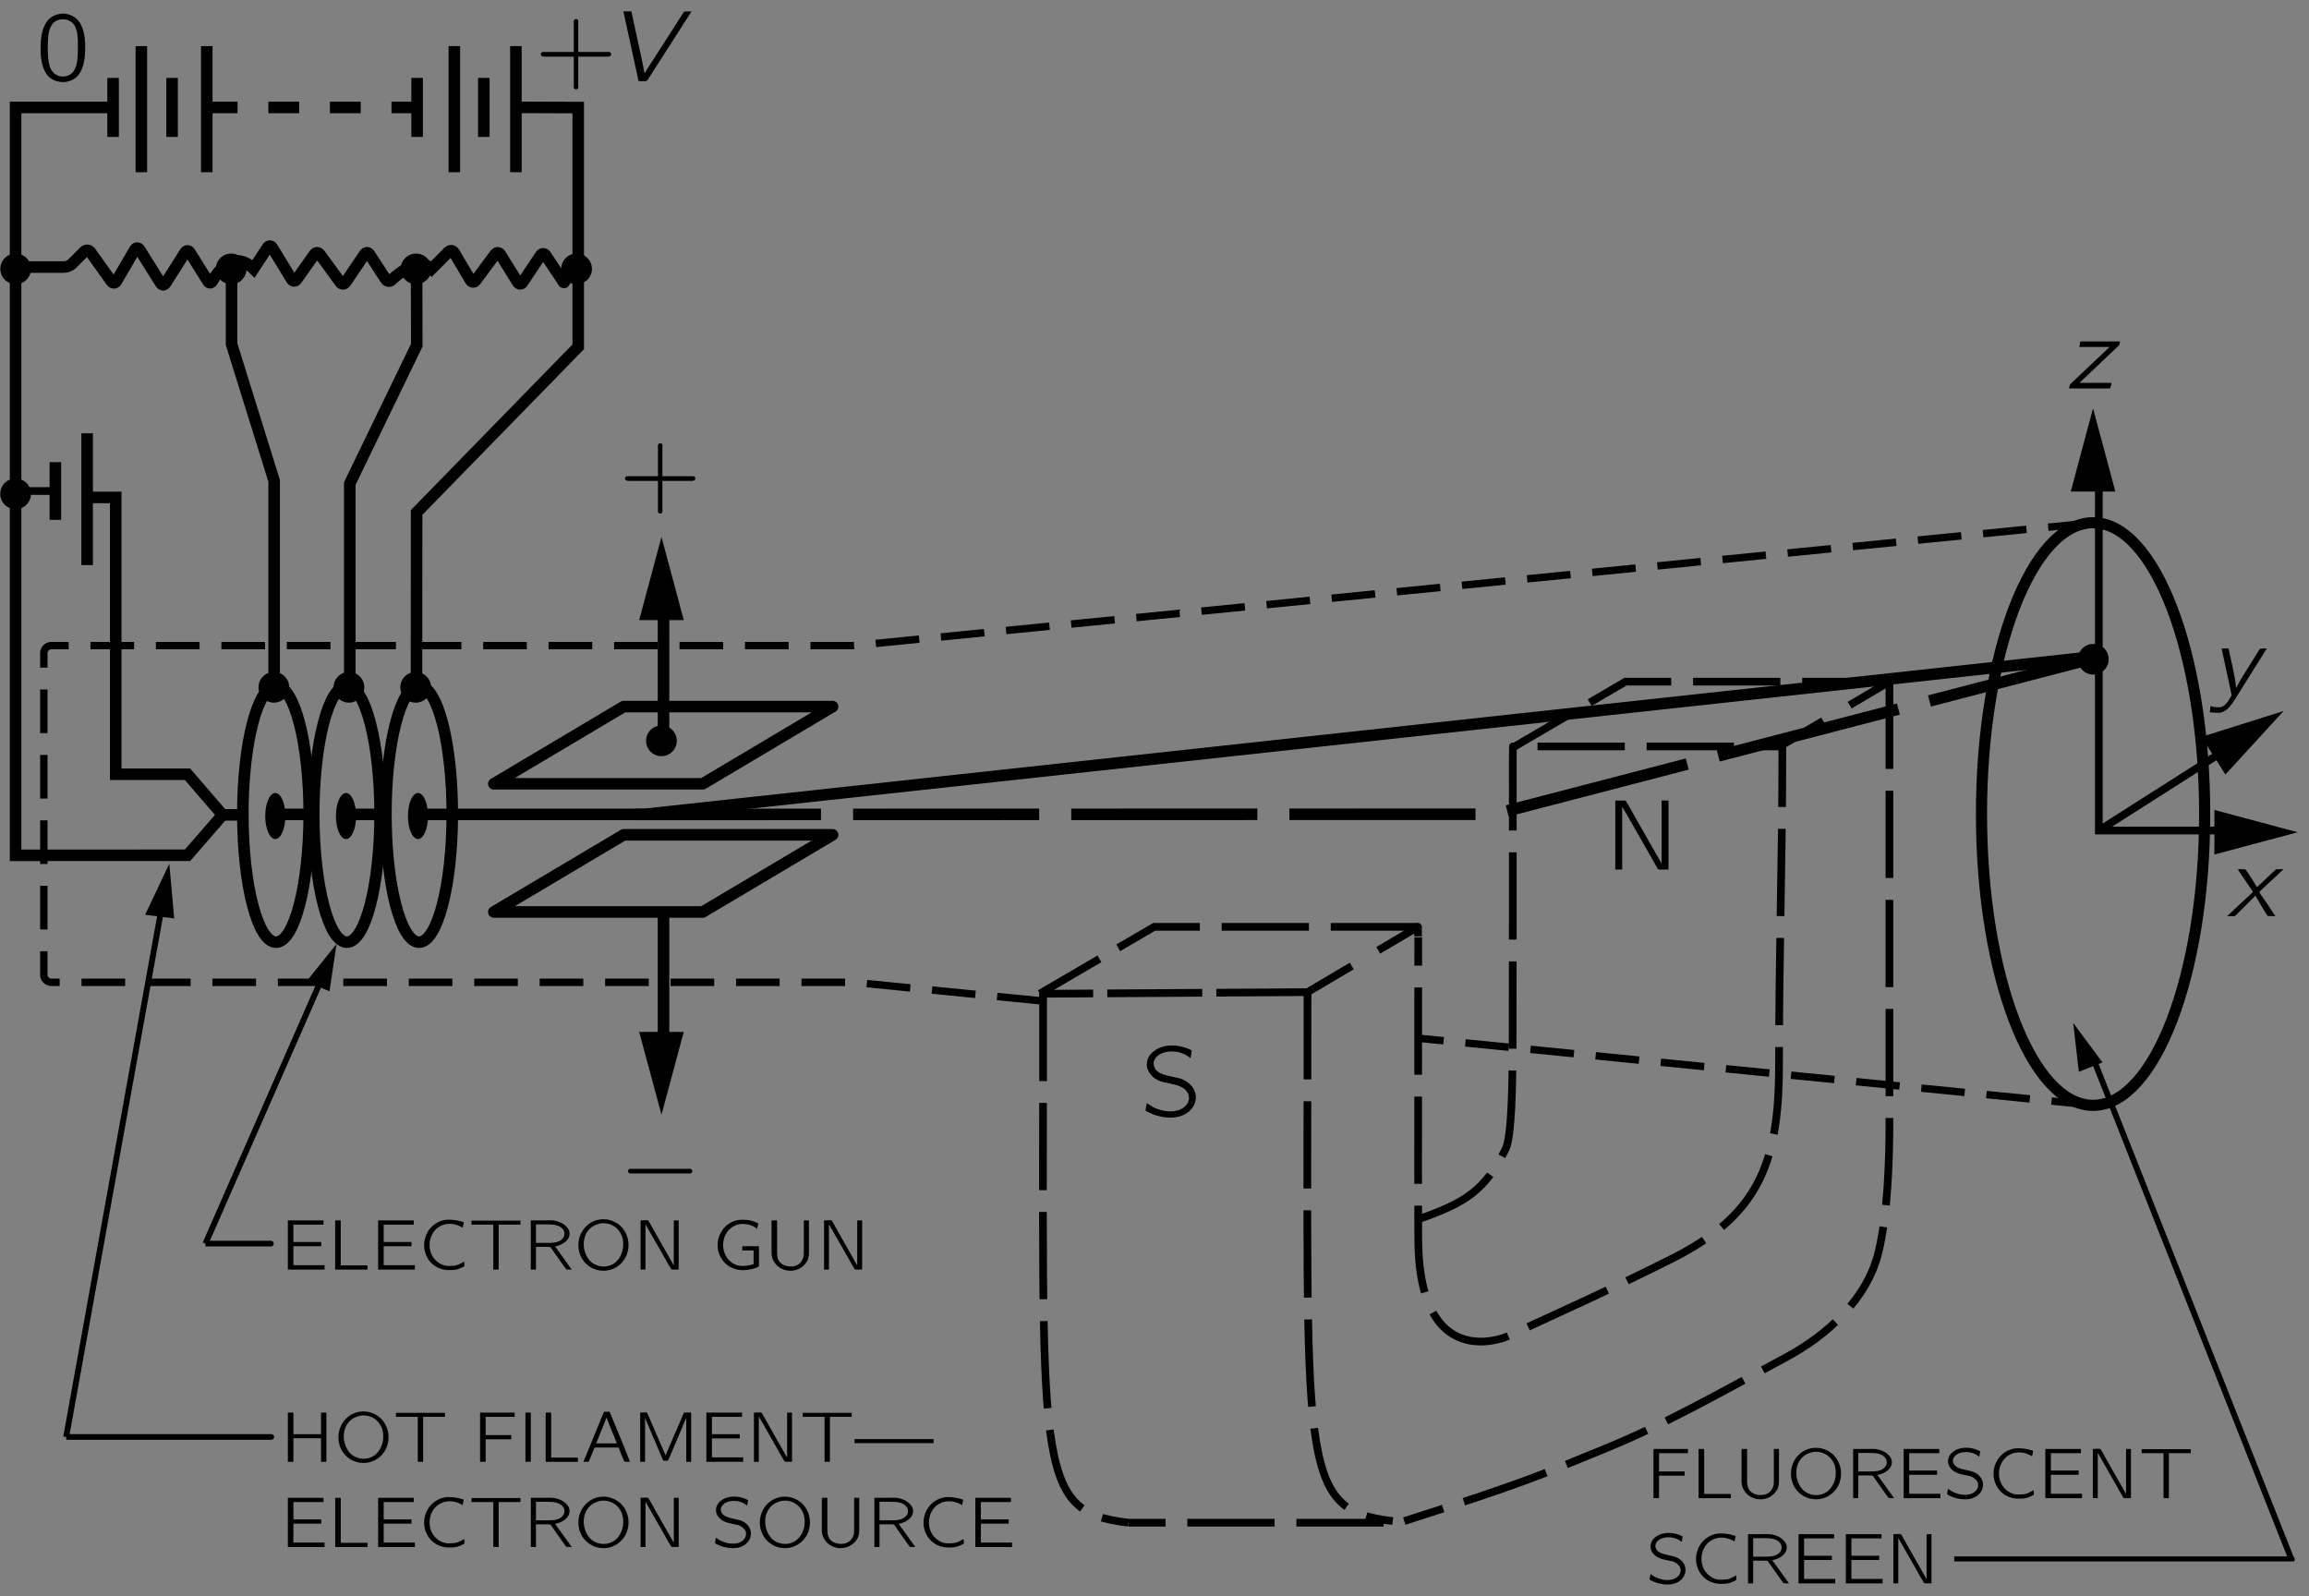 <?xml version="1.0" encoding="UTF-8"?>
<svg xmlns="http://www.w3.org/2000/svg" xmlns:xlink="http://www.w3.org/1999/xlink" width="280.592pt" height="193.99pt" viewBox="0 0 162 112" version="1.1">
<rect x="0" y="0" width="162" height="112" fill="#808080" stroke="none"/>
<defs>
<g>
<symbol overflow="visible" id="glyph0-0">
<path style="stroke:none;" d=""/>
</symbol>
<symbol overflow="visible" id="glyph0-1">
<path style="stroke:none;" d="M 0.75 -3.297 C 0.828 -3.141 0.922 -3.016 1.016 -2.875 C 1.078 -2.797 1.688 -1.875 1.719 -1.844 C 1.734 -1.812 1.797 -1.75 1.797 -1.703 C 1.797 -1.656 1.719 -1.609 1.688 -1.578 C 1.375 -1.297 0.047 -0.047 0 0 C 0.188 0 0.375 0 0.531 0 L 0.688 -0.141 L 1.984 -1.438 C 2.266 -0.953 2.531 -0.469 2.844 -0.016 C 3.016 0 3.203 0 3.391 0 C 3.297 -0.141 2.359 -1.531 2.328 -1.562 C 2.312 -1.609 2.266 -1.656 2.266 -1.688 C 2.281 -1.734 2.344 -1.781 2.375 -1.812 C 2.484 -1.922 2.594 -2.016 2.703 -2.125 C 2.812 -2.219 3.922 -3.25 3.953 -3.297 C 3.766 -3.297 3.594 -3.297 3.422 -3.281 C 2.969 -2.875 2.547 -2.438 2.094 -2.031 C 1.828 -2.453 1.578 -2.891 1.281 -3.281 C 1.109 -3.297 0.922 -3.297 0.75 -3.297 Z M 0.75 -3.297 "/>
</symbol>
<symbol overflow="visible" id="glyph0-2">
<path style="stroke:none;" d="M 0.812 -3.297 C 0.828 -3.188 0.844 -3.094 0.875 -3 C 1.016 -2.312 1.516 -0.078 1.516 0 C 1.5 0.031 1.328 0.297 1.328 0.297 C 1.156 0.578 0.938 0.875 0.516 0.828 C 0.422 0.828 0.328 0.812 0.234 0.797 C 0.172 0.781 0.094 0.75 0.031 0.734 L -0.016 1.172 C 0.203 1.203 0.578 1.25 0.797 1.188 C 1.234 1.062 1.547 0.594 1.75 0.266 L 2.094 -0.281 C 2.281 -0.594 3.875 -3.125 3.984 -3.297 C 3.812 -3.297 3.641 -3.297 3.5 -3.281 C 3.328 -3.031 3.188 -2.781 3.031 -2.531 C 2.625 -1.859 2.188 -1.234 1.828 -0.516 L 1.828 -0.516 C 1.734 -1.516 1.484 -2.359 1.297 -3.297 L 0.812 -3.297 Z M 0.812 -3.297 "/>
</symbol>
<symbol overflow="visible" id="glyph0-3">
<path style="stroke:none;" d="M 1.016 -3.297 L 0.938 -2.906 L 3.062 -2.906 L 1.047 -1 C 0.797 -0.75 0.516 -0.516 0.281 -0.266 C 0.266 -0.172 0.234 -0.094 0.219 0 C 1.172 0 2.188 0.016 3.094 0 C 3.156 -0.125 3.172 -0.266 3.203 -0.391 L 0.953 -0.391 L 3.734 -3.031 C 3.766 -3.109 3.781 -3.203 3.797 -3.297 L 1.016 -3.297 Z M 1.016 -3.297 "/>
</symbol>
<symbol overflow="visible" id="glyph0-4">
<path style="stroke:none;" d="M 0.438 -4.844 L 1.438 -0.25 C 1.469 -0.141 1.469 -0.031 1.516 0.047 C 1.703 0.062 1.906 0.062 2.078 0.031 L 2.141 -0.047 L 5.219 -4.844 C 5.047 -4.844 4.875 -4.844 4.703 -4.828 L 4.641 -4.75 L 2.688 -1.703 C 2.438 -1.297 2.172 -0.922 1.938 -0.516 L 1.922 -0.516 C 1.641 -1.984 1.297 -3.391 1 -4.844 L 0.438 -4.844 Z M 0.438 -4.844 "/>
</symbol>
<symbol overflow="visible" id="glyph1-0">
<path style="stroke:none;" d=""/>
</symbol>
<symbol overflow="visible" id="glyph1-1">
<path style="stroke:none;" d="M 1.828 -4.688 C 1.672 -4.656 1.5 -4.641 1.359 -4.562 C 0.625 -4.281 0.375 -3.344 0.375 -2.406 C 0.375 -2.266 0.375 -2.125 0.375 -1.969 C 0.391 -1.328 0.547 -0.688 0.906 -0.297 C 1.219 0.016 1.672 0.141 2.094 0.109 C 2.359 0.078 2.578 -0.016 2.766 -0.141 C 3.359 -0.562 3.5 -1.422 3.5 -2.359 C 3.5 -3.125 3.359 -3.812 2.984 -4.234 C 2.703 -4.547 2.266 -4.719 1.828 -4.688 Z M 2.422 -4.172 C 2.5 -4.125 2.562 -4.078 2.625 -4.016 C 2.891 -3.766 2.969 -3.266 2.984 -2.797 C 2.984 -2.703 2.984 -2.609 2.984 -2.516 L 2.984 -2.156 C 2.984 -1.562 2.938 -0.984 2.672 -0.625 C 2.328 -0.172 1.578 -0.156 1.219 -0.609 C 1.125 -0.703 1.078 -0.828 1.031 -0.938 C 0.906 -1.297 0.875 -1.734 0.875 -2.188 L 0.875 -2.547 C 0.875 -2.641 0.891 -2.719 0.891 -2.812 C 0.891 -3.359 1.031 -3.906 1.391 -4.141 C 1.672 -4.312 2.094 -4.359 2.422 -4.172 Z M 2.422 -4.172 "/>
</symbol>
<symbol overflow="visible" id="glyph1-2">
<path style="stroke:none;" d="M 2.719 -2 L 0.688 -2 C 0.641 -2 0.578 -2 0.531 -2 C 0.453 -1.969 0.406 -1.906 0.406 -1.844 C 0.406 -1.766 0.453 -1.703 0.531 -1.688 C 0.578 -1.672 0.641 -1.672 0.688 -1.672 L 2.719 -1.672 L 2.719 0.359 C 2.719 0.406 2.703 0.453 2.719 0.516 C 2.75 0.578 2.812 0.625 2.875 0.625 C 2.953 0.625 3.016 0.578 3.031 0.516 C 3.047 0.453 3.031 0.406 3.031 0.359 L 3.031 -1.672 L 5.078 -1.672 C 5.125 -1.672 5.172 -1.672 5.219 -1.688 C 5.297 -1.703 5.344 -1.766 5.344 -1.844 C 5.344 -1.906 5.297 -1.969 5.219 -2 C 5.172 -2 5.125 -2 5.078 -2 L 3.031 -2 L 3.031 -4.031 C 3.031 -4.078 3.047 -4.141 3.031 -4.188 C 3.016 -4.266 2.953 -4.312 2.875 -4.312 C 2.812 -4.312 2.75 -4.266 2.719 -4.188 C 2.703 -4.141 2.719 -4.078 2.719 -4.031 L 2.719 -2 Z M 2.719 -2 "/>
</symbol>
<symbol overflow="visible" id="glyph1-3">
<path style="stroke:none;" d="M 0.438 -0.906 C 0.422 -0.844 0.328 -0.406 0.344 -0.375 C 0.359 -0.359 0.391 -0.344 0.406 -0.328 L 0.578 -0.25 C 1.234 0.094 2.359 0.297 3.109 -0.125 C 3.5 -0.328 3.875 -0.766 3.875 -1.297 C 3.875 -2.016 3.297 -2.453 2.797 -2.625 C 2.656 -2.672 2.141 -2.781 2.047 -2.797 C 1.688 -2.875 1.297 -2.969 1.047 -3.266 C 1.016 -3.312 0.984 -3.359 0.969 -3.422 C 0.766 -3.875 1.125 -4.266 1.547 -4.422 C 2 -4.594 2.578 -4.547 2.984 -4.375 C 3.094 -4.328 3.219 -4.266 3.312 -4.188 C 3.375 -4.156 3.438 -4.109 3.5 -4.062 C 3.531 -4.188 3.547 -4.328 3.562 -4.453 C 3.578 -4.547 3.625 -4.609 3.516 -4.641 L 3.344 -4.719 C 2.578 -5.031 1.547 -5.078 0.891 -4.516 C 0.797 -4.453 0.719 -4.359 0.641 -4.266 C 0.438 -3.984 0.344 -3.547 0.547 -3.156 C 0.719 -2.812 1.016 -2.578 1.391 -2.438 C 1.547 -2.391 1.688 -2.359 1.844 -2.328 C 2 -2.281 2.562 -2.172 2.656 -2.125 C 2.922 -2.031 3.188 -1.859 3.312 -1.594 C 3.375 -1.484 3.391 -1.375 3.391 -1.203 C 3.344 -0.781 2.969 -0.5 2.594 -0.391 C 1.984 -0.219 1.297 -0.406 0.844 -0.641 C 0.703 -0.719 0.578 -0.828 0.438 -0.906 Z M 0.438 -0.906 "/>
</symbol>
<symbol overflow="visible" id="glyph1-4">
<path style="stroke:none;" d="M 0.75 -4.844 L 0.75 0 L 1.234 0 L 1.234 -4.406 L 1.234 -4.406 L 1.438 -4.062 L 3.016 -1.312 C 3.266 -0.875 3.5 -0.438 3.75 -0.016 C 3.969 0.031 4.25 -0.016 4.484 0 L 4.484 -4.844 L 4 -4.844 L 4 -0.422 L 2.188 -3.594 C 1.953 -4 1.734 -4.438 1.484 -4.828 C 1.281 -4.859 0.984 -4.828 0.75 -4.844 Z M 0.75 -4.844 "/>
</symbol>
<symbol overflow="visible" id="glyph2-0">
<path style="stroke:none;" d=""/>
</symbol>
<symbol overflow="visible" id="glyph2-1">
<path style="stroke:none;" d="M 0.734 -2 C 0.594 -1.953 0.578 -1.734 0.719 -1.688 C 0.766 -1.672 0.812 -1.672 0.844 -1.672 L 4.781 -1.672 C 4.875 -1.672 5.016 -1.656 5.094 -1.719 C 5.172 -1.812 5.125 -1.969 5 -2 C 4.922 -2.016 4.828 -2 4.734 -2 L 0.859 -2 C 0.828 -2 0.781 -2 0.734 -2 Z M 0.734 -2 "/>
</symbol>
<symbol overflow="visible" id="glyph3-0">
<path style="stroke:none;" d=""/>
</symbol>
<symbol overflow="visible" id="glyph3-1">
<path style="stroke:none;" d="M 0.516 -3.453 L 0.516 0 L 3.094 0 L 3.094 -0.312 L 0.906 -0.312 L 0.906 -1.641 L 2.859 -1.641 L 2.859 -1.938 L 0.906 -1.938 L 0.906 -3.156 L 3.016 -3.156 L 3.016 -3.453 L 0.516 -3.453 Z M 0.516 -3.453 "/>
</symbol>
<symbol overflow="visible" id="glyph3-2">
<path style="stroke:none;" d="M 0.516 -3.453 L 0.516 0 L 2.781 0 L 2.781 -0.297 L 0.906 -0.297 L 0.906 -3.453 L 0.516 -3.453 Z M 0.516 -3.453 "/>
</symbol>
<symbol overflow="visible" id="glyph3-3">
<path style="stroke:none;" d="M 3.234 -0.562 C 2.953 -0.422 2.781 -0.266 2.359 -0.266 C 2.203 -0.25 2.062 -0.25 1.906 -0.281 C 1.516 -0.359 1.172 -0.641 0.984 -0.984 C 0.641 -1.641 0.797 -2.5 1.391 -2.953 C 1.5 -3.016 1.594 -3.078 1.719 -3.125 C 2.047 -3.25 2.438 -3.234 2.781 -3.109 C 2.906 -3.062 3.016 -3 3.125 -2.938 C 3.156 -3.062 3.188 -3.188 3.203 -3.328 C 3.094 -3.359 2.984 -3.391 2.859 -3.422 C 2.625 -3.484 2.266 -3.516 2 -3.5 C 1.484 -3.453 1.047 -3.156 0.797 -2.828 C 0.469 -2.391 0.344 -1.828 0.469 -1.297 C 0.672 -0.484 1.359 0.094 2.344 0.031 C 2.672 0.031 2.875 -0.047 3.125 -0.172 C 3.156 -0.188 3.234 -0.219 3.25 -0.25 C 3.266 -0.281 3.234 -0.5 3.234 -0.562 Z M 3.234 -0.562 "/>
</symbol>
<symbol overflow="visible" id="glyph3-4">
<path style="stroke:none;" d="M 0.203 -3.438 L 0.203 -3.156 L 1.734 -3.156 L 1.734 0 L 2.109 0 L 2.109 -3.156 L 3.641 -3.156 L 3.641 -3.438 L 0.203 -3.438 Z M 0.203 -3.438 "/>
</symbol>
<symbol overflow="visible" id="glyph3-5">
<path style="stroke:none;" d="M 0.531 -3.453 L 0.531 0 L 0.891 0 L 0.891 -1.594 L 1.641 -1.594 C 1.734 -1.594 1.828 -1.594 1.906 -1.578 C 2 -1.453 2.078 -1.328 2.172 -1.203 C 2.453 -0.812 2.719 -0.406 3.016 -0.016 C 3.141 0 3.266 0 3.406 0 L 3.203 -0.281 L 2.234 -1.625 C 2.328 -1.641 2.422 -1.672 2.516 -1.703 C 2.875 -1.828 3.266 -2.125 3.25 -2.547 C 3.234 -2.719 3.188 -2.828 3.094 -2.938 C 2.875 -3.219 2.5 -3.406 2.062 -3.453 C 1.875 -3.469 1.703 -3.453 1.531 -3.453 L 0.531 -3.453 Z M 0.891 -1.875 L 0.891 -3.172 L 1.641 -3.172 C 1.891 -3.172 2.141 -3.172 2.391 -3.094 C 2.625 -3.016 2.859 -2.844 2.891 -2.562 C 2.906 -2.406 2.844 -2.25 2.719 -2.141 C 2.641 -2.047 2.531 -2 2.422 -1.953 C 2.172 -1.875 1.922 -1.875 1.672 -1.875 L 0.891 -1.875 Z M 0.891 -1.875 "/>
</symbol>
<symbol overflow="visible" id="glyph3-6">
<path style="stroke:none;" d="M 0.719 -2.891 C 0.188 -2.234 0.172 -1.25 0.688 -0.594 C 0.906 -0.312 1.219 -0.094 1.594 0.016 C 2.656 0.297 3.531 -0.391 3.75 -1.188 C 3.953 -1.844 3.766 -2.609 3.25 -3.078 C 2.984 -3.312 2.609 -3.5 2.188 -3.531 C 1.516 -3.578 1.016 -3.25 0.719 -2.891 Z M 2.5 -3.188 C 2.844 -3.078 3.109 -2.844 3.281 -2.531 C 3.391 -2.344 3.438 -2.125 3.453 -1.906 C 3.5 -1.328 3.25 -0.672 2.719 -0.375 C 2.453 -0.234 2.125 -0.172 1.781 -0.25 C 1.547 -0.297 1.328 -0.422 1.172 -0.562 C 0.875 -0.859 0.719 -1.266 0.688 -1.672 C 0.641 -2.391 1.016 -2.938 1.531 -3.141 C 1.828 -3.266 2.156 -3.297 2.5 -3.188 Z M 2.5 -3.188 "/>
</symbol>
<symbol overflow="visible" id="glyph3-7">
<path style="stroke:none;" d="M 0.531 -3.453 L 0.531 0 L 0.875 0 L 0.875 -3.156 L 0.891 -3.156 L 1.031 -2.906 L 2.156 -0.938 C 2.328 -0.625 2.5 -0.312 2.688 -0.016 C 2.844 0.016 3.047 -0.016 3.203 0 L 3.203 -3.453 L 2.859 -3.453 L 2.859 -0.297 L 1.562 -2.578 C 1.391 -2.859 1.25 -3.172 1.062 -3.453 C 0.906 -3.484 0.703 -3.453 0.531 -3.453 Z M 0.531 -3.453 "/>
</symbol>
<symbol overflow="visible" id="glyph3-8">
<path style="stroke:none;" d="M 3.328 -1.641 L 2.156 -1.641 L 2.156 -1.344 L 2.953 -1.344 L 2.953 -0.469 C 2.953 -0.391 2.953 -0.375 2.859 -0.359 C 2.609 -0.281 2.266 -0.234 1.984 -0.266 C 1.656 -0.312 1.375 -0.484 1.188 -0.703 C 0.688 -1.281 0.688 -2.203 1.203 -2.766 C 1.453 -3.031 1.797 -3.234 2.281 -3.203 C 2.5 -3.188 2.719 -3.141 2.922 -3.047 C 3.016 -3 3.109 -2.922 3.203 -2.859 C 3.234 -3 3.266 -3.125 3.281 -3.25 C 2.906 -3.422 2.656 -3.5 2.125 -3.5 C 1.656 -3.5 1.25 -3.281 0.984 -3.031 C 0.891 -2.953 0.797 -2.844 0.734 -2.719 C 0.328 -2.141 0.328 -1.328 0.719 -0.734 C 0.922 -0.453 1.172 -0.219 1.516 -0.094 C 1.953 0.094 2.453 0.062 2.906 -0.062 C 2.953 -0.062 3.297 -0.172 3.312 -0.219 C 3.328 -0.234 3.328 -0.25 3.328 -0.266 L 3.328 -1.641 Z M 3.328 -1.641 "/>
</symbol>
<symbol overflow="visible" id="glyph3-9">
<path style="stroke:none;" d="M 0.516 -3.453 L 0.516 -1.281 C 0.516 -1.172 0.516 -1.078 0.531 -0.984 C 0.578 -0.688 0.734 -0.453 0.906 -0.281 C 1.312 0.094 1.922 0.188 2.422 -0.047 C 2.688 -0.172 2.922 -0.406 3.047 -0.656 C 3.125 -0.875 3.141 -1 3.141 -1.297 L 3.141 -3.453 L 2.781 -3.453 L 2.781 -1.266 C 2.781 -1.078 2.781 -0.875 2.688 -0.703 C 2.625 -0.578 2.547 -0.469 2.438 -0.391 C 2.016 -0.078 1.266 -0.203 1.031 -0.625 C 0.906 -0.828 0.906 -1.047 0.906 -1.266 L 0.906 -3.453 L 0.516 -3.453 Z M 0.516 -3.453 "/>
</symbol>
<symbol overflow="visible" id="glyph3-10">
<path style="stroke:none;" d="M 0.516 -3.453 L 0.516 0 L 0.906 0 L 0.906 -1.656 L 2.844 -1.656 L 2.844 0 L 3.219 0 L 3.219 -3.453 L 2.844 -3.453 L 2.844 -1.938 L 0.906 -1.938 L 0.906 -3.453 L 0.516 -3.453 Z M 0.516 -3.453 "/>
</symbol>
<symbol overflow="visible" id="glyph3-11">
<path style="stroke:none;" d="M 0.516 -3.453 L 0.516 0 L 0.906 0 L 0.906 -1.578 L 2.703 -1.578 L 2.703 -1.875 L 0.906 -1.875 L 0.906 -3.156 L 2.938 -3.156 L 2.938 -3.453 L 0.516 -3.453 Z M 0.516 -3.453 "/>
</symbol>
<symbol overflow="visible" id="glyph3-12">
<path style="stroke:none;" d="M 0.531 -3.453 L 0.531 0 L 0.906 0 L 0.906 -3.453 L 0.531 -3.453 Z M 0.531 -3.453 "/>
</symbol>
<symbol overflow="visible" id="glyph3-13">
<path style="stroke:none;" d="M 0.156 0 L 0.406 0 C 0.438 0 0.484 0.016 0.516 -0.016 C 0.531 -0.016 0.531 -0.047 0.547 -0.062 C 0.625 -0.25 0.875 -0.859 0.906 -0.922 C 0.906 -0.969 0.922 -1 0.984 -1 L 2.172 -1 C 2.312 -1 2.453 -1 2.578 -1 C 2.641 -0.984 2.656 -0.922 2.672 -0.875 C 2.719 -0.734 2.984 -0.078 3.016 -0.047 C 3.031 0.016 3.078 0 3.156 0 L 3.422 0 C 3.297 -0.328 3.172 -0.641 3.047 -0.953 L 2.016 -3.453 C 2 -3.469 2 -3.5 1.969 -3.516 C 1.938 -3.516 1.906 -3.516 1.875 -3.516 L 1.688 -3.516 C 1.672 -3.516 1.625 -3.516 1.594 -3.5 C 1.578 -3.484 1.562 -3.453 1.562 -3.438 L 0.547 -0.953 L 0.297 -0.344 C 0.25 -0.234 0.188 -0.125 0.156 0 Z M 1.781 -3.094 C 2 -2.484 2.266 -1.891 2.5 -1.297 L 1.047 -1.297 C 1.281 -1.891 1.547 -2.484 1.766 -3.094 L 1.781 -3.094 Z M 1.781 -3.094 "/>
</symbol>
<symbol overflow="visible" id="glyph3-14">
<path style="stroke:none;" d="M 0.547 -3.453 L 0.547 0 L 0.891 0 L 0.891 -3.094 L 0.891 -3.094 C 0.922 -3 0.969 -2.906 1 -2.812 C 1.078 -2.641 2.125 -0.188 2.141 -0.141 C 2.172 -0.094 2.156 -0.078 2.25 -0.078 L 2.391 -0.078 C 2.422 -0.078 2.453 -0.078 2.484 -0.078 C 2.5 -0.078 2.5 -0.109 2.516 -0.125 C 2.531 -0.172 2.547 -0.219 2.578 -0.25 L 2.812 -0.797 C 2.875 -0.969 3.766 -3.031 3.781 -3.094 L 3.781 -3.094 L 3.781 0 L 4.125 0 L 4.125 -3.453 C 3.969 -3.453 3.766 -3.469 3.625 -3.453 L 3.594 -3.391 L 2.328 -0.453 L 1.391 -2.625 C 1.266 -2.906 1.156 -3.188 1.031 -3.453 C 0.891 -3.484 0.703 -3.453 0.547 -3.453 Z M 0.547 -3.453 "/>
</symbol>
<symbol overflow="visible" id="glyph3-15">
<path style="stroke:none;" d="M 0 -1.594 L 0 -1.312 L 5.547 -1.312 L 5.547 -1.594 L 0 -1.594 Z M 0 -1.594 "/>
</symbol>
<symbol overflow="visible" id="glyph3-16">
<path style="stroke:none;" d="M 0.312 -0.656 C 0.297 -0.609 0.234 -0.297 0.25 -0.266 C 0.266 -0.25 0.281 -0.25 0.297 -0.234 L 0.422 -0.172 C 0.891 0.062 1.688 0.219 2.234 -0.094 C 2.5 -0.234 2.766 -0.547 2.766 -0.938 C 2.766 -1.453 2.359 -1.766 2 -1.875 C 1.906 -1.906 1.531 -1.984 1.469 -2 C 1.203 -2.062 0.922 -2.125 0.75 -2.344 C 0.734 -2.375 0.703 -2.406 0.688 -2.453 C 0.547 -2.766 0.812 -3.047 1.094 -3.156 C 1.438 -3.281 1.844 -3.25 2.141 -3.125 C 2.219 -3.094 2.297 -3.047 2.375 -3 C 2.422 -2.969 2.453 -2.938 2.5 -2.906 C 2.531 -3 2.531 -3.094 2.547 -3.188 C 2.562 -3.25 2.594 -3.297 2.516 -3.312 L 2.391 -3.375 C 1.844 -3.609 1.109 -3.625 0.641 -3.234 C 0.562 -3.188 0.516 -3.125 0.469 -3.062 C 0.312 -2.844 0.25 -2.531 0.391 -2.25 C 0.516 -2.016 0.734 -1.844 1 -1.75 C 1.094 -1.703 1.219 -1.688 1.328 -1.656 C 1.438 -1.641 1.828 -1.547 1.906 -1.531 C 2.094 -1.453 2.281 -1.328 2.375 -1.141 C 2.422 -1.062 2.422 -0.984 2.422 -0.859 C 2.391 -0.562 2.125 -0.359 1.859 -0.281 C 1.422 -0.156 0.922 -0.297 0.609 -0.469 C 0.5 -0.516 0.406 -0.594 0.312 -0.656 Z M 0.312 -0.656 "/>
</symbol>
</g>
<clipPath id="clip1">
  <path d="M -225 668 L 387 668 L 387 -124 L -225 -124 L -225 668 Z M -225 668 "/>
</clipPath>
<clipPath id="clip2">
  <path d="M -0.164 110.305 L 161.41 110.305 L 161.41 2.59 L -0.164 2.59 L -0.164 110.305 Z M -0.164 110.305 "/>
</clipPath>
<clipPath id="clip3">
  <path d="M -0.055 109.551 L 161.305 109.551 L 161.305 3.234 L -0.055 3.234 "/>
</clipPath>
<clipPath id="clip4">
  <path d="M -225 668 L 387 668 L 387 -124 L -225 -124 L -225 668 Z M -225 668 "/>
</clipPath>
</defs>
<g id="surface0">
<g clip-path="url(#clip1)" clip-rule="nonzero">
<g clip-path="url(#clip2)" clip-rule="nonzero">
<g clip-path="url(#clip3)" clip-rule="nonzero">
<path style="fill:none;stroke-width:7.5;stroke-linecap:butt;stroke-linejoin:miter;stroke:rgb(0%,0%,0%);stroke-opacity:1;stroke-dasharray:20,20;stroke-miterlimit:4;" d="M 135.836 951.548 L 272.479 951.548 " transform="matrix(0.108,0,0,-0.108,-0.163,110.306)"/>
<path style="fill:none;stroke-width:7.5;stroke-linecap:butt;stroke-linejoin:miter;stroke:rgb(0%,0%,0%);stroke-opacity:1;stroke-miterlimit:4;" d="M 272.479 970.732 L 272.479 932.4 " transform="matrix(0.108,0,0,-0.108,-0.163,110.306)"/>
<path style="fill:none;stroke-width:7.5;stroke-linecap:butt;stroke-linejoin:miter;stroke:rgb(0%,0%,0%);stroke-opacity:1;stroke-miterlimit:4;" d="M 315.815 970.732 L 315.815 932.4 " transform="matrix(0.108,0,0,-0.108,-0.163,110.306)"/>
<path style="fill:none;stroke-width:7.5;stroke-linecap:butt;stroke-linejoin:miter;stroke:rgb(0%,0%,0%);stroke-opacity:1;stroke-miterlimit:4;" d="M 113.316 970.732 L 113.316 932.4 " transform="matrix(0.108,0,0,-0.108,-0.163,110.306)"/>
<path style="fill:none;stroke-width:7.5;stroke-linecap:butt;stroke-linejoin:miter;stroke:rgb(0%,0%,0%);stroke-opacity:1;stroke-miterlimit:4;" d="M 74.984 970.732 L 74.984 932.4 " transform="matrix(0.108,0,0,-0.108,-0.163,110.306)"/>
<path style="fill:none;stroke-width:7.5;stroke-linecap:butt;stroke-linejoin:miter;stroke:rgb(0%,0%,0%);stroke-opacity:1;stroke-miterlimit:4;" d="M 135.836 909.481 L 135.836 993.651 " transform="matrix(0.108,0,0,-0.108,-0.163,110.306)"/>
<path style="fill:none;stroke-width:7.5;stroke-linecap:butt;stroke-linejoin:miter;stroke:rgb(0%,0%,0%);stroke-opacity:1;stroke-miterlimit:4;" d="M 93.334 909.481 L 93.334 993.651 " transform="matrix(0.108,0,0,-0.108,-0.163,110.306)"/>
<path style="fill:none;stroke-width:7.5;stroke-linecap:butt;stroke-linejoin:miter;stroke:rgb(0%,0%,0%);stroke-opacity:1;stroke-miterlimit:4;" d="M 296.667 909.481 L 296.667 993.651 " transform="matrix(0.108,0,0,-0.108,-0.163,110.306)"/>
<path style="fill:none;stroke-width:7.5;stroke-linecap:butt;stroke-linejoin:miter;stroke:rgb(0%,0%,0%);stroke-opacity:1;stroke-miterlimit:4;" d="M 336.667 909.481 L 336.667 993.651 " transform="matrix(0.108,0,0,-0.108,-0.163,110.306)"/>
<path style="fill:none;stroke-width:7.5;stroke-linecap:butt;stroke-linejoin:miter;stroke:rgb(0%,0%,0%);stroke-opacity:1;stroke-miterlimit:4;" d="M 335.688 951.62 L 377.138 951.475 L 377.138 796.047 L 272.153 688.451 L 272.08 575.706 " transform="matrix(0.108,0,0,-0.108,-0.163,110.306)"/>
<path style="fill:none;stroke-width:7.5;stroke-linecap:butt;stroke-linejoin:miter;stroke:rgb(0%,0%,0%);stroke-opacity:1;stroke-miterlimit:4;" d="M 74.984 951.548 L 11.631 951.548 L 11.631 465.717 L 123.325 465.753 L 122.708 465.753 L 123.325 465.753 L 146.098 491.972 L 123.325 518.372 L 76.689 518.372 L 76.689 698.206 L 56.671 698.206 " transform="matrix(0.108,0,0,-0.108,-0.163,110.306)"/>
<path style=" stroke:none;fill-rule:nonzero;fill:rgb(0%,0%,0%);fill-opacity:1;" d="M 2.172 34.648 C 2.172 35.242 1.688 35.723 1.094 35.723 C 0.496 35.723 0.016 35.242 0.016 34.648 C 0.016 34.051 0.496 33.57 1.094 33.57 C 1.688 33.57 2.172 34.051 2.172 34.648 "/>
<path style="fill:none;stroke-width:5;stroke-linecap:butt;stroke-linejoin:miter;stroke:rgb(0%,0%,0%);stroke-opacity:1;stroke-miterlimit:4;" d="M 11.667 702.377 L 37.487 702.377 " transform="matrix(0.108,0,0,-0.108,-0.163,110.306)"/>
<path style="fill:none;stroke-width:7.5;stroke-linecap:butt;stroke-linejoin:miter;stroke:rgb(0%,0%,0%);stroke-opacity:1;stroke-miterlimit:4;" d="M 37.487 721.125 L 37.487 683.628 " transform="matrix(0.108,0,0,-0.108,-0.163,110.306)"/>
<path style="fill:none;stroke-width:7.5;stroke-linecap:butt;stroke-linejoin:miter;stroke:rgb(0%,0%,0%);stroke-opacity:1;stroke-miterlimit:4;" d="M 58.122 739.874 L 58.122 654.254 " transform="matrix(0.108,0,0,-0.108,-0.163,110.306)"/>
<path style=" stroke:none;fill-rule:nonzero;fill:rgb(0%,0%,0%);fill-opacity:1;" d="M 41.531 18.863 C 41.531 19.457 41.047 19.941 40.453 19.941 C 39.859 19.941 39.375 19.457 39.375 18.863 C 39.375 18.27 39.855 17.789 40.453 17.789 C 41.047 17.789 41.531 18.27 41.531 18.863 "/>
<path style=" stroke:none;fill-rule:nonzero;fill:rgb(0%,0%,0%);fill-opacity:1;" d="M 2.176 18.863 C 2.176 19.457 1.695 19.941 1.102 19.941 C 0.508 19.941 0.023 19.457 0.023 18.863 C 0.023 18.27 0.504 17.789 1.102 17.789 C 1.695 17.789 2.176 18.27 2.176 18.863 "/>
<path style="fill:none;stroke-width:7.5;stroke-linecap:round;stroke-linejoin:miter;stroke:rgb(0%,0%,0%);stroke-opacity:1;stroke-miterlimit:4;" d="M 11.667 847.869 L 43.253 847.869 C 44.885 847.869 47.206 848.848 48.367 850.008 L 56.345 857.986 C 57.505 859.147 59.246 859.002 60.225 857.66 L 73.897 838.549 C 74.839 837.207 76.326 837.279 77.124 838.657 L 89.091 859.147 C 89.925 860.561 91.34 860.561 92.21 859.183 L 105.882 837.388 C 106.788 835.974 108.202 835.974 109.073 837.388 L 121.729 857.297 C 122.599 858.712 124.05 858.712 124.92 857.297 L 136.525 838.657 C 137.431 837.243 138.737 837.316 139.498 838.766 C 139.498 838.766 151.248 861.722 166.261 846.744 L 175.219 860.452 C 176.125 861.867 177.576 861.83 178.446 860.416 L 190.921 839.927 C 191.791 838.512 193.278 838.44 194.221 839.818 L 205.753 856.137 C 206.732 857.515 208.292 857.515 209.271 856.173 L 222.616 837.896 C 223.559 836.554 225.118 836.627 226.061 837.968 L 238.318 856.137 C 239.225 857.515 240.712 857.479 241.618 856.064 L 252.135 839.854 C 253.005 838.476 254.71 838.331 255.87 839.455 C 255.87 839.455 272.515 856.101 281.872 846.708 L 292.86 857.732 C 294.02 858.893 295.652 858.675 296.522 857.261 L 307.184 839.274 C 308.054 837.896 309.541 837.787 310.52 839.129 L 323.176 856.173 C 324.156 857.479 325.679 857.442 326.585 856.028 L 337.791 838.005 C 338.661 836.627 340.112 836.554 341.018 837.932 L 352.696 855.448 C 353.638 856.826 355.125 856.826 356.032 855.448 L 367.709 837.932 C 368.615 836.554 369.631 846.418 377.138 846.418 " transform="matrix(0.108,0,0,-0.108,-0.163,110.306)"/>
<path style="fill:none;stroke-width:7.5;stroke-linecap:butt;stroke-linejoin:miter;stroke:rgb(0%,0%,0%);stroke-opacity:1;stroke-miterlimit:4;" d="M 151.937 850.951 L 151.937 797.788 L 179.607 708.941 L 179.607 577.918 " transform="matrix(0.108,0,0,-0.108,-0.163,110.306)"/>
<path style="fill:none;stroke-width:7.5;stroke-linecap:butt;stroke-linejoin:miter;stroke:rgb(0%,0%,0%);stroke-opacity:1;stroke-miterlimit:4;" d="M 272.117 849.537 L 272.262 797.135 L 228.745 707.236 L 228.745 574.908 " transform="matrix(0.108,0,0,-0.108,-0.163,110.306)"/>
<path style="fill:none;stroke-width:4.814;stroke-linecap:butt;stroke-linejoin:miter;stroke:rgb(0%,0%,0%);stroke-opacity:1;stroke-dasharray:28.346,14.173;stroke-miterlimit:4;" d="M 677.477 371.212 L 556.246 383.216 L 34.985 383.216 C 32.229 383.216 29.981 385.392 29.981 388.039 L 29.981 597.174 C 29.981 599.785 32.229 601.961 34.985 601.961 L 556.246 601.961 L 1362.471 681.887 " transform="matrix(0.108,0,0,-0.108,-0.163,110.306)"/>
<path style="fill:none;stroke-width:4.814;stroke-linecap:butt;stroke-linejoin:miter;stroke:rgb(0%,0%,0%);stroke-opacity:1;stroke-dasharray:28.346,14.173;stroke-miterlimit:4;" d="M 1362.471 303.289 L 922.696 346.915 " transform="matrix(0.108,0,0,-0.108,-0.163,110.306)"/>
<path style="fill:none;stroke-width:7.5;stroke-linecap:butt;stroke-linejoin:miter;stroke:rgb(0%,0%,0%);stroke-opacity:1;stroke-miterlimit:4;" d="M 202.38 492.552 C 202.38 446.569 192.734 409.29 180.84 409.29 C 168.909 409.29 159.262 446.569 159.262 492.552 C 159.262 538.499 168.909 575.778 180.84 575.778 C 192.734 575.778 202.38 538.499 202.38 492.552 L 202.38 492.552 Z M 202.38 492.552 " transform="matrix(0.108,0,0,-0.108,-0.163,110.306)"/>
<path style=" stroke:none;fill-rule:nonzero;fill:rgb(0%,0%,0%);fill-opacity:1;" d="M 20.02 57.25 C 20.02 58.145 19.707 58.867 19.316 58.867 C 18.926 58.867 18.609 58.145 18.609 57.25 C 18.609 56.359 18.926 55.637 19.316 55.637 C 19.707 55.637 20.02 56.359 20.02 57.25 "/>
<path style="fill:none;stroke-width:7.5;stroke-linecap:butt;stroke-linejoin:miter;stroke:rgb(0%,0%,0%);stroke-opacity:1;stroke-miterlimit:4;" d="M 180.803 492.298 L 202.562 492.298 " transform="matrix(0.108,0,0,-0.108,-0.163,110.306)"/>
<path style=" stroke:none;fill-rule:nonzero;fill:rgb(0%,0%,0%);fill-opacity:1;" d="M 147.945 46.254 C 147.945 46.848 147.465 47.328 146.867 47.328 C 146.273 47.328 145.789 46.848 145.789 46.254 C 145.789 45.656 146.273 45.176 146.867 45.176 C 147.465 45.176 147.945 45.656 147.945 46.254 "/>
<path style="fill:none;stroke-width:7.5;stroke-linecap:butt;stroke-linejoin:round;stroke:rgb(0%,0%,0%);stroke-opacity:1;stroke-miterlimit:4;" d="M 458.043 512.171 L 322.306 512.171 L 406.657 562.324 L 542.393 562.324 L 458.043 512.171 L 458.043 512.171 L 458.043 512.171 Z M 458.043 512.171 " transform="matrix(0.108,0,0,-0.108,-0.163,110.306)"/>
<path style="fill:none;stroke-width:7.5;stroke-linecap:butt;stroke-linejoin:round;stroke:rgb(0%,0%,0%);stroke-opacity:1;stroke-miterlimit:4;" d="M 458.043 428.909 L 322.306 428.909 L 406.657 479.026 L 542.393 479.026 L 458.043 428.909 L 458.043 428.909 L 458.043 428.909 L 458.043 428.909 Z M 458.043 428.909 " transform="matrix(0.108,0,0,-0.108,-0.163,110.306)"/>
<path style=" stroke:none;fill-rule:nonzero;fill:rgb(0%,0%,0%);fill-opacity:1;" d="M 47.484 51.977 C 47.484 52.57 47 53.051 46.406 53.051 C 45.812 53.051 45.328 52.57 45.328 51.977 C 45.328 51.379 45.812 50.898 46.406 50.898 C 47 50.898 47.484 51.379 47.484 51.977 "/>
<path style=" stroke:none;fill-rule:nonzero;fill:rgb(100%,100%,100%);fill-opacity:1;" d="M 46.43 42.438 L 46.43 50.156 "/>
<path style="fill:none;stroke-width:7.5;stroke-linecap:butt;stroke-linejoin:miter;stroke:rgb(0%,0%,0%);stroke-opacity:1;stroke-miterlimit:4;" d="M 432.549 634.817 L 432.549 541.509 " transform="matrix(0.108,0,0,-0.108,-0.163,110.306)"/>
<path style=" stroke:none;fill-rule:nonzero;fill:rgb(0%,0%,0%);fill-opacity:1;" d="M 47.973 43.508 L 46.41 37.668 L 44.844 43.508 L 47.973 43.508 "/>
<path style="fill:none;stroke-width:7.5;stroke-linecap:butt;stroke-linejoin:miter;stroke:rgb(0%,0%,0%);stroke-opacity:1;stroke-miterlimit:4;" d="M 432.549 342.056 L 432.549 428.365 " transform="matrix(0.108,0,0,-0.108,-0.163,110.306)"/>
<path style=" stroke:none;fill-rule:nonzero;fill:rgb(0%,0%,0%);fill-opacity:1;" d="M 47.973 72.398 L 46.41 78.207 L 44.844 72.398 L 47.973 72.398 "/>
<path style="fill:none;stroke-width:7.5;stroke-linecap:square;stroke-linejoin:round;stroke:rgb(0%,0%,0%);stroke-opacity:1;stroke-dasharray:113.386,28.346;stroke-miterlimit:4;" d="M 417.717 492.262 L 972.305 492.407 L 1365.01 594.636 " transform="matrix(0.108,0,0,-0.108,-0.163,110.306)"/>
<path style="fill:none;stroke-width:7.239;stroke-linecap:square;stroke-linejoin:round;stroke:rgb(0%,0%,0%);stroke-opacity:1;stroke-miterlimit:4;" d="M 1433.731 492.552 C 1433.731 388.039 1401.274 303.289 1361.238 303.289 C 1321.203 303.289 1288.746 388.039 1288.746 492.552 C 1288.746 597.066 1321.203 681.779 1361.238 681.779 C 1401.274 681.779 1433.731 597.066 1433.731 492.552 L 1433.731 492.552 Z M 1433.731 492.552 " transform="matrix(0.108,0,0,-0.108,-0.163,110.306)"/>
<path style="fill:none;stroke-width:5;stroke-linecap:square;stroke-linejoin:miter;stroke:rgb(0%,0%,0%);stroke-opacity:1;stroke-miterlimit:4;" d="M 1453.712 481.818 L 1364.974 481.818 L 1364.974 713.764 " transform="matrix(0.108,0,0,-0.108,-0.163,110.306)"/>
<path style=" stroke:none;fill-rule:nonzero;fill:rgb(0%,0%,0%);fill-opacity:1;" d="M 148.414 34.488 L 146.848 28.648 L 145.285 34.488 L 148.414 34.488 "/>
<path style=" stroke:none;fill-rule:nonzero;fill:rgb(0%,0%,0%);fill-opacity:1;" d="M 155.363 59.953 L 161.203 58.391 L 155.363 56.824 L 155.363 59.953 "/>
<path style="fill:none;stroke-width:5;stroke-linecap:butt;stroke-linejoin:miter;stroke:rgb(0%,0%,0%);stroke-opacity:1;stroke-miterlimit:4;" d="M 1365.082 481.891 L 1451.645 536.976 " transform="matrix(0.108,0,0,-0.108,-0.163,110.306)"/>
<path style=" stroke:none;fill-rule:nonzero;fill:rgb(0%,0%,0%);fill-opacity:1;" d="M 156.133 54.34 L 160.219 49.883 L 154.453 51.699 L 156.133 54.336 "/>
<path style="fill:none;stroke-width:3.8;stroke-linecap:butt;stroke-linejoin:miter;stroke:rgb(0%,0%,0%);stroke-opacity:1;stroke-miterlimit:4;" d="M 134.965 213.463 L 210.939 386.552 " transform="matrix(0.108,0,0,-0.108,-0.163,110.306)"/>
<path style=" stroke:none;fill-rule:nonzero;fill:rgb(0%,0%,0%);fill-opacity:1;" d="M 23.117 69.555 L 23.613 66.227 L 21.496 68.863 L 23.117 69.551 "/>
<path style="fill:none;stroke-width:3.8;stroke-linecap:butt;stroke-linejoin:miter;stroke:rgb(0%,0%,0%);stroke-opacity:1;stroke-miterlimit:4;" d="M 44.486 87.88 L 106.861 433.659 " transform="matrix(0.108,0,0,-0.108,-0.163,110.306)"/>
<path style=" stroke:none;fill-rule:nonzero;fill:rgb(0%,0%,0%);fill-opacity:1;" d="M 12.223 64.438 L 11.879 60.598 L 10.184 64.18 L 12.223 64.434 "/>
<path style=" stroke:none;fill-rule:nonzero;fill:rgb(0%,0%,0%);fill-opacity:1;" d="M 30.242 48.223 C 30.242 48.816 29.758 49.297 29.164 49.297 C 28.57 49.297 28.086 48.816 28.086 48.223 C 28.086 47.625 28.57 47.145 29.164 47.145 C 29.758 47.145 30.242 47.625 30.242 48.223 "/>
<path style=" stroke:none;fill-rule:nonzero;fill:rgb(0%,0%,0%);fill-opacity:1;" d="M 25.559 48.223 C 25.559 48.816 25.074 49.297 24.48 49.297 C 23.887 49.297 23.402 48.816 23.402 48.223 C 23.402 47.625 23.887 47.145 24.48 47.145 C 25.074 47.145 25.559 47.625 25.559 48.223 "/>
<path style=" stroke:none;fill-rule:nonzero;fill:rgb(0%,0%,0%);fill-opacity:1;" d="M 20.293 48.223 C 20.293 48.816 19.809 49.297 19.215 49.297 C 18.621 49.297 18.137 48.816 18.137 48.223 C 18.137 47.625 18.621 47.145 19.215 47.145 C 19.809 47.145 20.293 47.625 20.293 48.223 "/>
<path style="fill:none;stroke-width:5;stroke-linecap:butt;stroke-linejoin:round;stroke:rgb(0%,0%,0%);stroke-opacity:1;stroke-dasharray:56.693,14.173;stroke-miterlimit:4;" d="M 900.393 32.179 C 844.438 32.179 734.521 32.179 734.521 32.179 " transform="matrix(0.108,0,0,-0.108,-0.163,110.306)"/>
<path style="fill:none;stroke-width:5;stroke-linecap:butt;stroke-linejoin:miter;stroke:rgb(0%,0%,0%);stroke-opacity:1;stroke-dasharray:56.693,14.173;stroke-miterlimit:4;" d="M 922.696 419.262 L 751.275 419.262 L 677.042 375.854 " transform="matrix(0.108,0,0,-0.108,-0.163,110.306)"/>
<path style="fill:none;stroke-width:5;stroke-linecap:square;stroke-linejoin:round;stroke:rgb(0%,0%,0%);stroke-opacity:1;stroke-dasharray:56.693,14.173;stroke-miterlimit:4;" d="M 850.893 376.833 L 679.182 375.782 " transform="matrix(0.108,0,0,-0.108,-0.163,110.306)"/>
<path style="fill:none;stroke-width:3.8;stroke-linecap:butt;stroke-linejoin:miter;stroke:rgb(0%,0%,0%);stroke-opacity:1;stroke-miterlimit:4;" d="M 1490.085 8.425 L 1361.13 334.332 " transform="matrix(0.108,0,0,-0.108,-0.163,110.306)"/>
<path style=" stroke:none;fill-rule:nonzero;fill:rgb(0%,0%,0%);fill-opacity:1;" d="M 147.512 74.539 L 145.457 71.77 L 145.852 75.195 L 147.512 74.539 "/>
<path style="fill:none;stroke-width:5;stroke-linecap:butt;stroke-linejoin:round;stroke:rgb(0%,0%,0%);stroke-opacity:1;stroke-dasharray:56.693,14.173;stroke-miterlimit:4;" d="M 850.893 376.833 C 851.183 70.183 844.111 40.447 906.268 33.23 " transform="matrix(0.108,0,0,-0.108,-0.163,110.306)"/>
<path style="fill:none;stroke-width:5;stroke-linecap:butt;stroke-linejoin:round;stroke:rgb(0%,0%,0%);stroke-opacity:1;stroke-dasharray:30,20;stroke-miterlimit:4;" d="M 854.374 378.864 L 850.893 376.833 " transform="matrix(0.108,0,0,-0.108,-0.163,110.306)"/>
<path style="fill:none;stroke-width:5;stroke-linecap:butt;stroke-linejoin:round;stroke:rgb(0%,0%,0%);stroke-opacity:1;stroke-dasharray:30,20;stroke-miterlimit:4;" d="M 922.696 419.262 L 854.374 378.864 " transform="matrix(0.108,0,0,-0.108,-0.163,110.306)"/>
<path style="fill:none;stroke-width:5;stroke-linecap:butt;stroke-linejoin:round;stroke:rgb(0%,0%,0%);stroke-opacity:1;stroke-dasharray:30,20;stroke-miterlimit:4;" d="M 922.696 418.102 C 922.696 418.464 922.696 418.863 922.696 419.262 L 918.308 416.615 " transform="matrix(0.108,0,0,-0.108,-0.163,110.306)"/>
<path style="fill:none;stroke-width:5;stroke-linecap:butt;stroke-linejoin:round;stroke:rgb(0%,0%,0%);stroke-opacity:1;stroke-dasharray:30,20;stroke-miterlimit:4;" d="M 922.696 413.061 C 922.696 414.766 922.696 416.47 922.696 418.102 " transform="matrix(0.108,0,0,-0.108,-0.163,110.306)"/>
<path style="fill:none;stroke-width:5;stroke-linecap:butt;stroke-linejoin:round;stroke:rgb(0%,0%,0%);stroke-opacity:1;stroke-dasharray:56.693,14.173;stroke-miterlimit:4;" d="M 922.116 229.057 C 953.774 239.9 966.285 248.204 979.594 274.895 C 983.511 282.728 984.127 315.547 984.164 345.102 C 984.2 397.069 984.381 449.035 984.272 501.038 C 984.164 549.306 984.345 520.802 984.345 536.468 L 1159.392 536.468 C 1159.392 461.292 1157.216 402.871 1157.216 328.965 C 1157.216 264.015 1142.638 231.414 1087.698 203.708 C 1052.485 185.939 1016.221 169.475 980.392 153.047 C 980.392 153.047 933.43 132.703 924.364 194.497 C 923.566 199.9 923.058 205.92 922.913 212.629 C 922.841 214.152 922.841 215.748 922.841 217.343 C 922.805 218.069 922.768 235.621 922.768 261.151 C 922.768 307.714 922.841 368.202 922.841 412.445 " transform="matrix(0.108,0,0,-0.108,-0.163,110.306)"/>
<path style="fill:none;stroke-width:5;stroke-linecap:butt;stroke-linejoin:round;stroke:rgb(0%,0%,0%);stroke-opacity:1;stroke-dasharray:56.693,14.173;stroke-miterlimit:4;" d="M 1228.947 578.535 C 1228.947 543.721 1228.947 508.944 1228.947 474.166 C 1228.947 414.874 1228.947 355.582 1228.947 296.254 C 1229.056 266.227 1227.678 232.067 1221.875 208.06 C 1214.586 177.634 1188.911 154.099 1161.242 139.303 C 1118.776 116.565 1084.035 96.33 1041.28 79.068 C 1001.824 63.076 997.11 59.884 913.775 33.23 " transform="matrix(0.108,0,0,-0.108,-0.163,110.306)"/>
<path style="fill:none;stroke-width:7.5;stroke-linecap:butt;stroke-linejoin:miter;stroke:rgb(0%,0%,0%);stroke-opacity:1;stroke-miterlimit:4;" d="M 146.062 492.008 L 159.335 492.008 " transform="matrix(0.108,0,0,-0.108,-0.163,110.306)"/>
<path style="fill:none;stroke-width:7.5;stroke-linecap:butt;stroke-linejoin:miter;stroke:rgb(0%,0%,0%);stroke-opacity:1;stroke-miterlimit:4;" d="M 248.436 492.552 C 248.436 446.569 238.79 409.29 226.859 409.29 C 214.964 409.29 205.318 446.569 205.318 492.552 C 205.318 538.499 214.964 575.778 226.859 575.778 C 238.79 575.778 248.436 538.499 248.436 492.552 L 248.436 492.552 Z M 248.436 492.552 " transform="matrix(0.108,0,0,-0.108,-0.163,110.306)"/>
<path style=" stroke:none;fill-rule:nonzero;fill:rgb(0%,0%,0%);fill-opacity:1;" d="M 24.984 57.25 C 24.984 58.145 24.668 58.867 24.277 58.867 C 23.887 58.867 23.57 58.145 23.57 57.25 C 23.57 56.359 23.887 55.637 24.277 55.637 C 24.668 55.637 24.984 56.359 24.984 57.25 "/>
<path style="fill:none;stroke-width:7.5;stroke-linecap:butt;stroke-linejoin:miter;stroke:rgb(0%,0%,0%);stroke-opacity:1;stroke-miterlimit:4;" d="M 295.326 492.552 C 295.326 446.569 285.643 409.29 273.748 409.29 C 261.854 409.29 252.207 446.569 252.207 492.552 C 252.207 538.499 261.854 575.778 273.748 575.778 C 285.679 575.778 295.326 538.499 295.326 492.552 L 295.326 492.552 Z M 295.326 492.552 " transform="matrix(0.108,0,0,-0.108,-0.163,110.306)"/>
<path style=" stroke:none;fill-rule:nonzero;fill:rgb(0%,0%,0%);fill-opacity:1;" d="M 30.031 57.25 C 30.031 58.145 29.715 58.867 29.328 58.867 C 28.934 58.867 28.621 58.145 28.621 57.25 C 28.621 56.359 28.938 55.637 29.328 55.637 C 29.715 55.637 30.031 56.359 30.031 57.25 "/>
<path style="fill:none;stroke-width:7.5;stroke-linecap:butt;stroke-linejoin:miter;stroke:rgb(0%,0%,0%);stroke-opacity:1;stroke-miterlimit:4;" d="M 227.584 492.298 L 250.576 492.298 " transform="matrix(0.108,0,0,-0.108,-0.163,110.306)"/>
<path style="fill:none;stroke-width:7.5;stroke-linecap:butt;stroke-linejoin:miter;stroke:rgb(0%,0%,0%);stroke-opacity:1;stroke-miterlimit:4;" d="M 275.417 492.298 L 419.966 492.298 L 1364.974 595.071 " transform="matrix(0.108,0,0,-0.108,-0.163,110.306)"/>
<path style=" stroke:none;fill-rule:nonzero;fill:rgb(0%,0%,0%);fill-opacity:1;" d="M 30.27 18.863 C 30.27 19.457 29.785 19.941 29.191 19.941 C 28.594 19.941 28.113 19.457 28.113 18.863 C 28.113 18.27 28.598 17.789 29.191 17.789 C 29.785 17.789 30.27 18.27 30.27 18.863 "/>
<path style=" stroke:none;fill-rule:nonzero;fill:rgb(0%,0%,0%);fill-opacity:1;" d="M 17.297 18.863 C 17.297 19.457 16.816 19.941 16.223 19.941 C 15.629 19.941 15.145 19.457 15.145 18.863 C 15.145 18.27 15.625 17.789 16.223 17.789 C 16.816 17.789 17.297 18.27 17.297 18.863 "/>
<path style="fill:none;stroke-width:3.685;stroke-linecap:butt;stroke-linejoin:miter;stroke:rgb(0%,0%,0%);stroke-opacity:1;stroke-miterlimit:4;" d="M 134.965 213.463 C 179.824 213.463 177.503 213.463 177.503 213.463 " transform="matrix(0.108,0,0,-0.108,-0.163,110.306)"/>
<path style="fill:none;stroke-width:3.685;stroke-linecap:butt;stroke-linejoin:miter;stroke:rgb(0%,0%,0%);stroke-opacity:1;stroke-miterlimit:4;" d="M 44.523 87.88 C 185.01 87.88 177.721 87.88 177.721 87.88 " transform="matrix(0.108,0,0,-0.108,-0.163,110.306)"/>
<path style="fill:none;stroke-width:5;stroke-linecap:butt;stroke-linejoin:round;stroke:rgb(0%,0%,0%);stroke-opacity:1;stroke-dasharray:56.693,14.173;stroke-miterlimit:4;" d="M 679.146 375.745 C 679.436 69.132 672.364 39.395 734.521 32.179 " transform="matrix(0.108,0,0,-0.108,-0.163,110.306)"/>
<path style="fill:none;stroke-width:5;stroke-linecap:butt;stroke-linejoin:miter;stroke:rgb(0%,0%,0%);stroke-opacity:1;stroke-dasharray:56.693,14.173;stroke-miterlimit:4;" d="M 1228.947 578.535 L 1057.49 578.535 L 983.257 535.126 " transform="matrix(0.108,0,0,-0.108,-0.163,110.306)"/>
<path style="fill:none;stroke-width:5;stroke-linecap:butt;stroke-linejoin:round;stroke:rgb(0%,0%,0%);stroke-opacity:1;stroke-dasharray:30,20;stroke-miterlimit:4;" d="M 1228.947 578.535 L 1160.589 538.136 " transform="matrix(0.108,0,0,-0.108,-0.163,110.306)"/>
<path style="fill:none;stroke-width:3.685;stroke-linecap:butt;stroke-linejoin:miter;stroke:rgb(0%,0%,0%);stroke-opacity:1;stroke-miterlimit:4;" d="M 1271.013 8.425 C 1502.306 8.425 1490.339 8.425 1490.339 8.425 " transform="matrix(0.108,0,0,-0.108,-0.163,110.306)"/>
</g>
</g>
</g>
<g clip-path="url(#clip4)" clip-rule="nonzero">
<g style="fill:rgb(0%,0%,0%);fill-opacity:1;">
  <use xlink:href="#glyph0-1" x="156.257" y="64.276"/>
</g>
<g style="fill:rgb(0%,0%,0%);fill-opacity:1;">
  <use xlink:href="#glyph0-2" x="155.058" y="48.794"/>
</g>
<g style="fill:rgb(0%,0%,0%);fill-opacity:1;">
  <use xlink:href="#glyph0-3" x="144.945" y="27.251"/>
</g>
<g style="fill:rgb(0%,0%,0%);fill-opacity:1;">
  <use xlink:href="#glyph1-1" x="2.478" y="5.645"/>
</g>
<g style="fill:rgb(0%,0%,0%);fill-opacity:1;">
  <use xlink:href="#glyph1-2" x="37.537" y="5.645"/>
</g>
<g style="fill:rgb(0%,0%,0%);fill-opacity:1;">
  <use xlink:href="#glyph0-4" x="43.3" y="5.645"/>
</g>
<g style="fill:rgb(0%,0%,0%);fill-opacity:1;">
  <use xlink:href="#glyph1-2" x="43.443" y="35.409"/>
</g>
<g style="fill:rgb(0%,0%,0%);fill-opacity:1;">
  <use xlink:href="#glyph2-1" x="43.443" y="84.002"/>
</g>
<g style="fill:rgb(0%,0%,0%);fill-opacity:1;">
  <use xlink:href="#glyph1-3" x="80.028" y="78.299"/>
</g>
<g style="fill:rgb(0%,0%,0%);fill-opacity:1;">
  <use xlink:href="#glyph1-4" x="112.579" y="61.007"/>
</g>
<g style="fill:rgb(0%,0%,0%);fill-opacity:1;">
  <use xlink:href="#glyph3-1" x="19.679" y="89.075"/>
  <use xlink:href="#glyph3-2" x="23" y="89.075"/>
  <use xlink:href="#glyph3-1" x="26.013" y="89.075"/>
  <use xlink:href="#glyph3-3" x="29.334" y="89.075"/>
  <use xlink:href="#glyph3-4" x="32.875" y="89.075"/>
  <use xlink:href="#glyph3-5" x="36.711" y="89.075"/>
  <use xlink:href="#glyph3-6" x="40.269" y="89.075"/>
  <use xlink:href="#glyph3-7" x="44.413" y="89.075"/>
</g>
<g style="fill:rgb(0%,0%,0%);fill-opacity:1;">
  <use xlink:href="#glyph3-8" x="49.92" y="89.075"/>
  <use xlink:href="#glyph3-9" x="53.615" y="89.075"/>
  <use xlink:href="#glyph3-7" x="57.285" y="89.075"/>
</g>
<g style="fill:rgb(0%,0%,0%);fill-opacity:1;">
  <use xlink:href="#glyph3-10" x="19.68" y="102.56"/>
  <use xlink:href="#glyph3-6" x="23.433" y="102.56"/>
  <use xlink:href="#glyph3-4" x="27.578" y="102.56"/>
</g>
<g style="fill:rgb(0%,0%,0%);fill-opacity:1;">
  <use xlink:href="#glyph3-11" x="33.167" y="102.56"/>
  <use xlink:href="#glyph3-12" x="36.334" y="102.56"/>
  <use xlink:href="#glyph3-2" x="37.767" y="102.56"/>
  <use xlink:href="#glyph3-13" x="40.78" y="102.56"/>
  <use xlink:href="#glyph3-14" x="44.367" y="102.56"/>
  <use xlink:href="#glyph3-1" x="49.044" y="102.56"/>
  <use xlink:href="#glyph3-7" x="52.365" y="102.56"/>
  <use xlink:href="#glyph3-4" x="56.118" y="102.56"/>
  <use xlink:href="#glyph3-15" x="59.954" y="102.56"/>
</g>
<g style="fill:rgb(0%,0%,0%);fill-opacity:1;">
  <use xlink:href="#glyph3-1" x="19.68" y="108.538"/>
  <use xlink:href="#glyph3-2" x="23.001" y="108.538"/>
  <use xlink:href="#glyph3-1" x="26.014" y="108.538"/>
  <use xlink:href="#glyph3-3" x="29.335" y="108.538"/>
  <use xlink:href="#glyph3-4" x="32.876" y="108.538"/>
  <use xlink:href="#glyph3-5" x="36.712" y="108.538"/>
  <use xlink:href="#glyph3-6" x="40.27" y="108.538"/>
  <use xlink:href="#glyph3-7" x="44.414" y="108.538"/>
</g>
<g style="fill:rgb(0%,0%,0%);fill-opacity:1;">
  <use xlink:href="#glyph3-16" x="49.921" y="108.538"/>
  <use xlink:href="#glyph3-6" x="53" y="108.538"/>
  <use xlink:href="#glyph3-9" x="57.144" y="108.538"/>
  <use xlink:href="#glyph3-5" x="60.815" y="108.538"/>
  <use xlink:href="#glyph3-3" x="64.372" y="108.538"/>
  <use xlink:href="#glyph3-1" x="67.913" y="108.538"/>
</g>
<g style="fill:rgb(0%,0%,0%);fill-opacity:1;">
  <use xlink:href="#glyph3-11" x="115.491" y="105.111"/>
  <use xlink:href="#glyph3-2" x="118.658" y="105.111"/>
  <use xlink:href="#glyph3-9" x="121.671" y="105.111"/>
  <use xlink:href="#glyph3-6" x="125.342" y="105.111"/>
  <use xlink:href="#glyph3-5" x="129.486" y="105.111"/>
  <use xlink:href="#glyph3-1" x="133.044" y="105.111"/>
  <use xlink:href="#glyph3-16" x="136.365" y="105.111"/>
  <use xlink:href="#glyph3-3" x="139.444" y="105.111"/>
  <use xlink:href="#glyph3-1" x="142.984" y="105.111"/>
  <use xlink:href="#glyph3-7" x="146.305" y="105.111"/>
  <use xlink:href="#glyph3-4" x="150.059" y="105.111"/>
</g>
<g style="fill:rgb(0%,0%,0%);fill-opacity:1;">
  <use xlink:href="#glyph3-16" x="115.491" y="111.089"/>
  <use xlink:href="#glyph3-3" x="118.57" y="111.089"/>
  <use xlink:href="#glyph3-5" x="122.111" y="111.089"/>
  <use xlink:href="#glyph3-1" x="125.668" y="111.089"/>
  <use xlink:href="#glyph3-1" x="128.989" y="111.089"/>
  <use xlink:href="#glyph3-7" x="132.31" y="111.089"/>
</g>
</g>
</g>
</svg>
